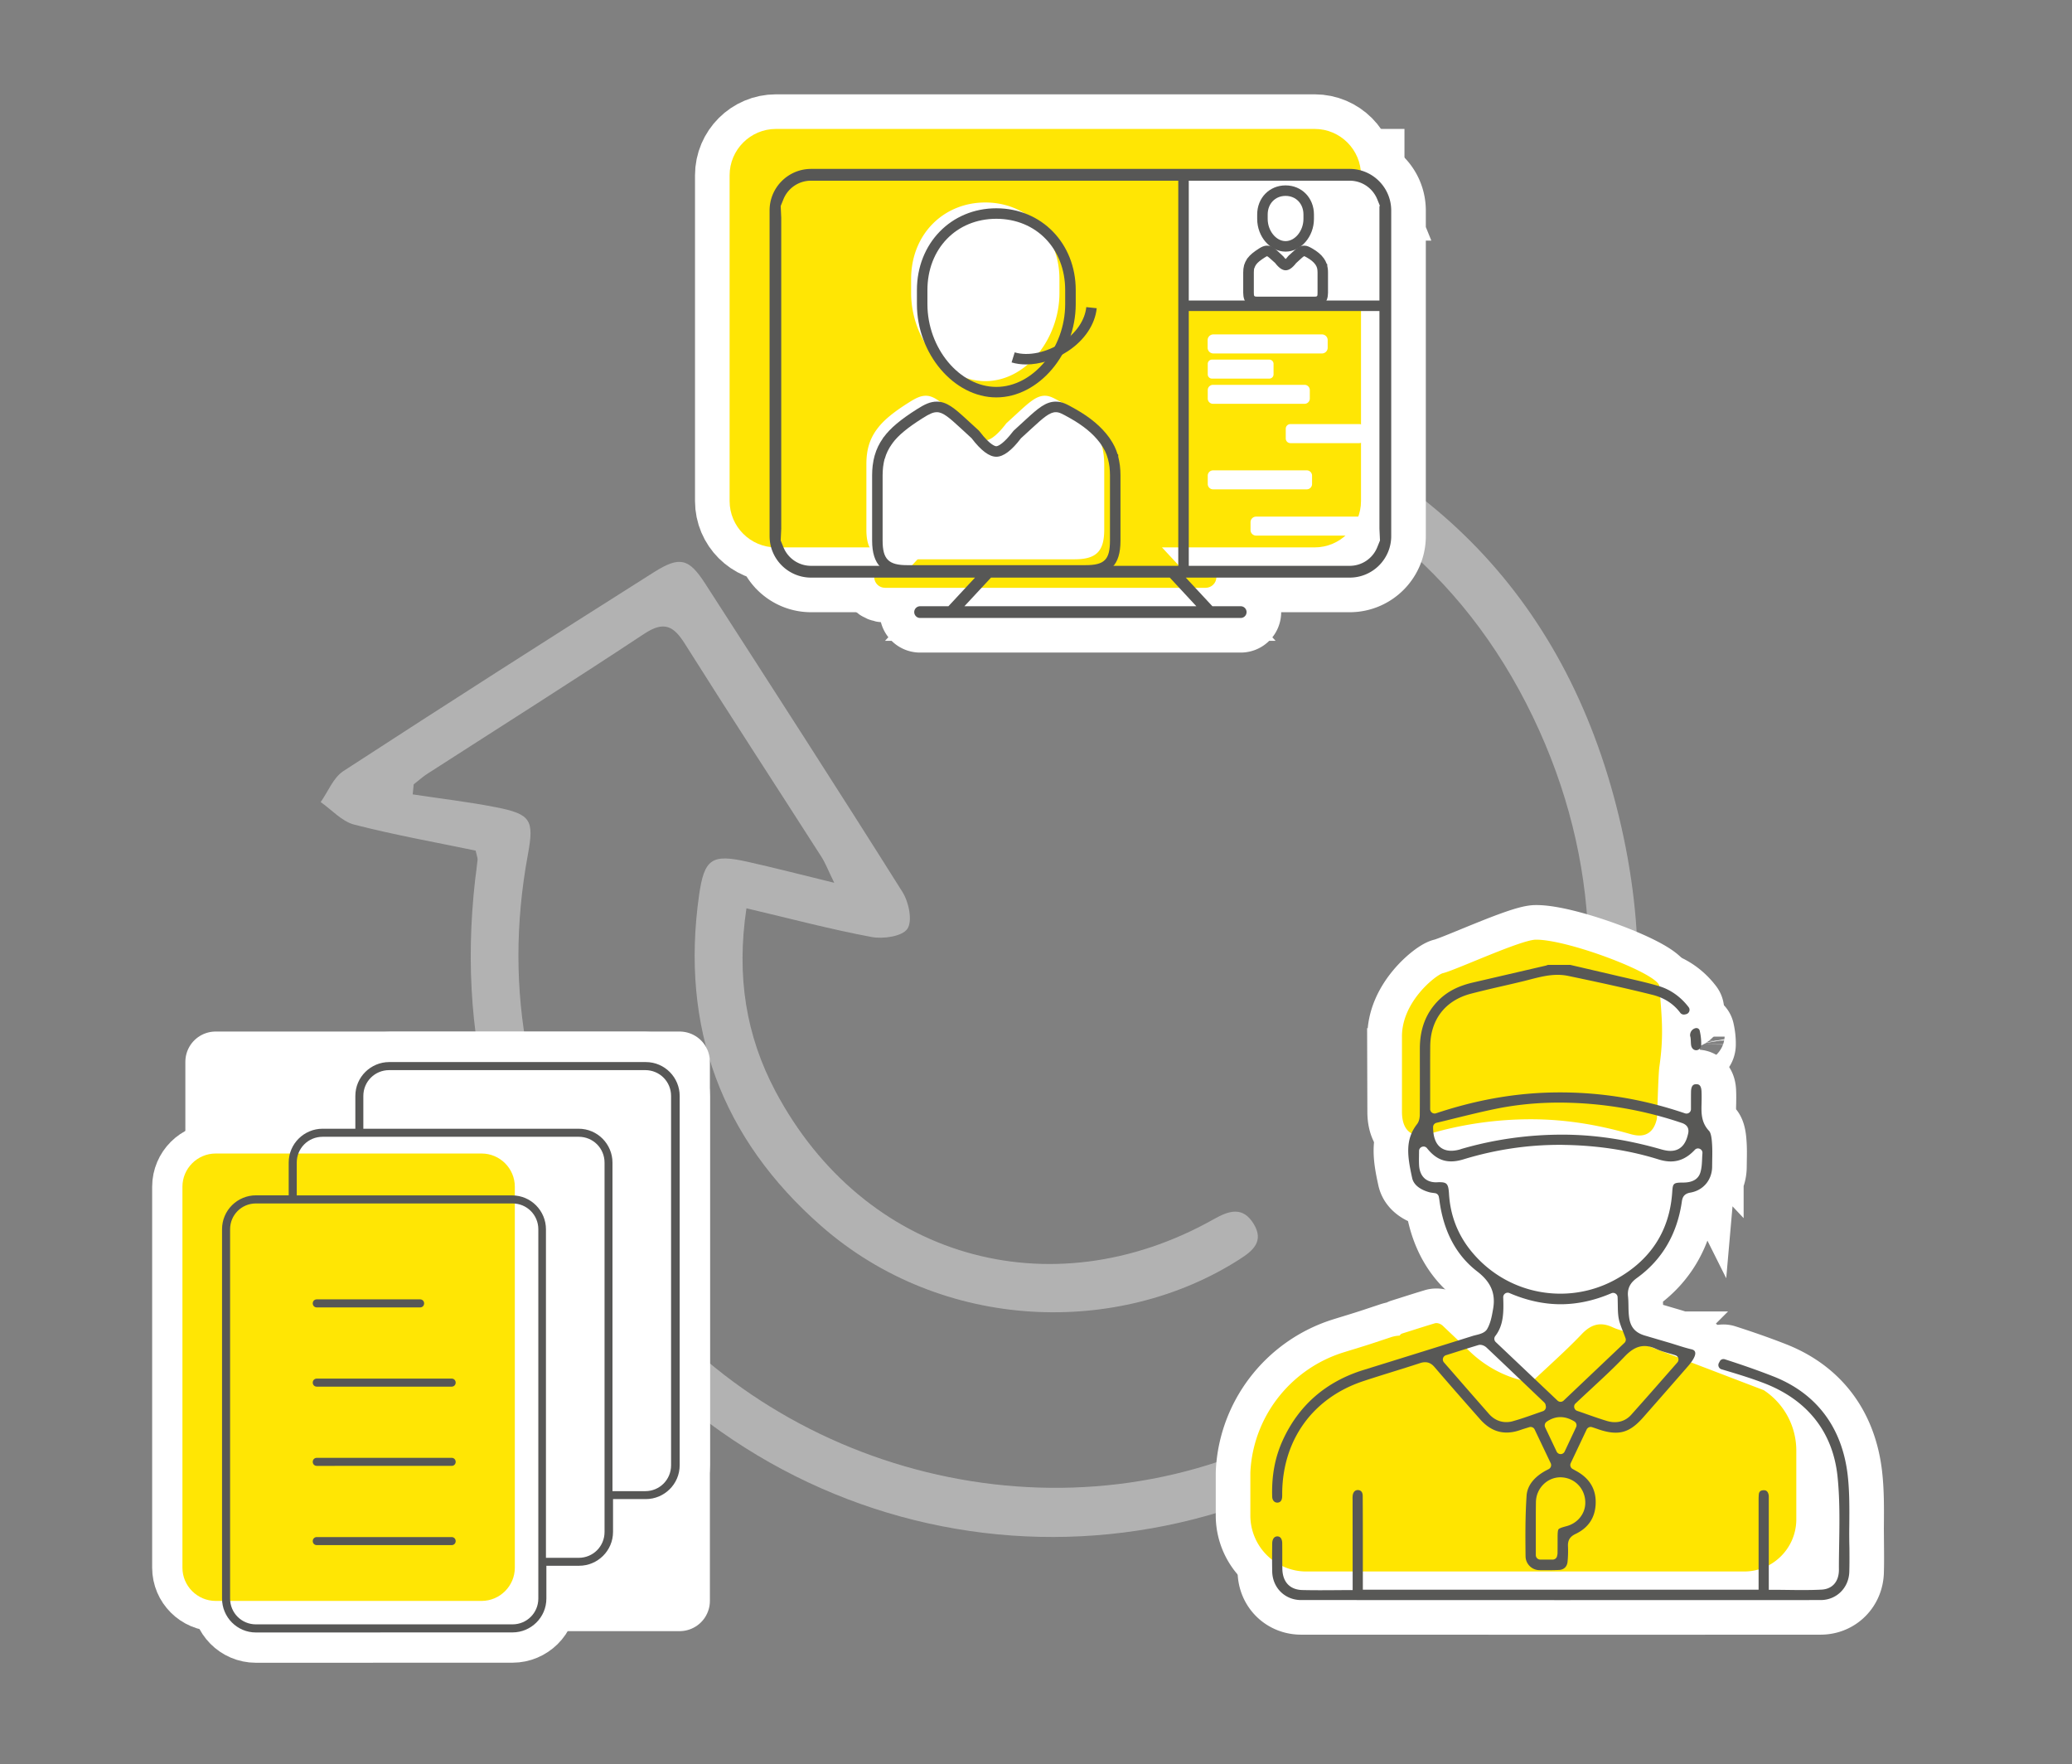 <svg xmlns="http://www.w3.org/2000/svg" id="Capa_1" x="0" y="0" version="1.1" viewBox="0 0 339.48 288.97" xml:space="preserve"><rect x="0" y="0" width="339.48" height="288.97" fill="#808080" stroke="none"/><style>.st0{fill:#b2b2b2}.st1{fill:#fff}.st2{fill:none;stroke:#fff;stroke-width:11.339}.st3{fill:#ffe604}.st4{fill:#575756}.st5{fill:none;stroke:#fff;stroke-width:9.921;stroke-linejoin:round}.st6{fill:#ffe500}.st7{fill:#585856}</style><g id="Capa_1_1_"><path d="M77.93 139.34c-6.45-1.34-13.24-2.55-19.9-4.26-2.01-.52-3.67-2.42-5.49-3.69 1.22-1.72 2.07-4 3.71-5.07 16.9-10.99 33.89-21.84 50.93-32.61 4.21-2.66 5.71-2.21 8.34 1.86 10.84 16.82 21.7 33.63 32.35 50.56 1.03 1.64 1.67 4.73.8 6.02-.84 1.25-3.97 1.7-5.88 1.34-6.74-1.26-13.39-3.03-20.49-4.7-1.68 11.18-.05 20.91 4.74 29.95 14.47 27.27 44.98 36.1 71.84 20.97 2.47-1.39 4.75-2.15 6.54.8 1.73 2.86-.18 4.41-2.33 5.78-19.78 12.68-48.66 11.96-68.53-5.45-16.38-14.35-23.1-32.57-20.02-54.22.85-5.95 2.09-6.75 7.84-5.47 4.39.97 8.74 2.11 14.3 3.46-1.06-2.18-1.47-3.28-2.09-4.24-7.45-11.64-15.01-23.21-22.37-34.9-1.87-2.98-3.45-3.77-6.68-1.64-11.76 7.78-23.69 15.31-35.54 22.94-.78.5-1.48 1.15-2.22 1.72-.05.55-.11 1.09-.16 1.64 4.53.69 9.1 1.22 13.6 2.1 5.77 1.13 6.32 2.07 5.27 7.76-4.16 22.53.13 43.47 12.03 62.88 21.34 34.81 66.77 50.01 104.82 35.22 48.03-18.68 70.06-71.33 48.88-118.37-11.07-24.6-30.2-40.66-56.3-48.13-1.76-.5-3.84-.58-5.19-1.61-1.19-.91-2.28-2.97-2.09-4.34.15-1.1 2.17-2.26 3.59-2.75 1.05-.36 2.48.23 3.7.57 36.52 10.24 60.49 33.61 69.34 70.38 8.81 36.62-1.39 68.79-29.7 93.75-40.54 35.74-100.51 31.29-135.49-9.5C81.89 196.9 74.7 172 77.84 144.18c.13-1.12.3-2.23.41-3.36.02-.25-.11-.53-.32-1.48z" class="st0"/><path d="M123.73 21.12h106.38v75.17H123.73z" class="st1"/><path d="M215.39 21.12h-88.25c-4.19 0-7.6 3.41-7.6 7.6v53.35c0 4.19 3.41 7.6 7.6 7.6h25.01l-2.86 3.08H145c-.98 0-1.77.79-1.77 1.77s.79 1.77 1.77 1.77h52.53c.98 0 1.77-.79 1.77-1.77s-.79-1.77-1.77-1.77h-4.29l-2.86-3.08h25.01c4.19 0 7.6-3.41 7.6-7.6V28.73c.01-4.2-3.4-7.61-7.6-7.61z" class="st2"/><path d="M220.59 28.54h-27.12v21.55h33.56V34.98c0-3.56-2.88-6.44-6.44-6.44z" class="st2"/><path d="M221.14 27.67h-88.25c-3.75 0-6.8 3.05-6.8 6.8v53.35c0 3.75 3.05 6.8 6.8 6.8h26.86l-4.36 4.69h-4.64a.96.96 0 0 0 0 1.92h52.53a.96.96 0 0 0 0-1.92h-4.64l-4.36-4.69h26.86c3.75 0 6.8-3.05 6.8-6.8V34.47c-.01-3.75-3.05-6.8-6.8-6.8zm-25.13 71.64h-38l4.36-4.69h29.29l4.35 4.69zm30.09-10.77l-.45 1.11a4.859 4.859 0 0 1-4.52 3.04h-88.25c-1.99 0-3.76-1.2-4.52-3.04l-.45-1.11.09-1.92V35.67l-.09-1.92.45-1.11a4.859 4.859 0 0 1 4.52-3.04h88.25c1.99 0 3.76 1.19 4.52 3.04l.45 1.11h-.09V86.62l.09 1.92z" class="st2"/><path d="M161.43 62.43c6.83 0 12.15-7.09 12.15-14.42v-2.3c0-7.34-5.31-12.54-12.15-12.54-6.83 0-12.15 5.2-12.15 12.54V48c0 7.34 5.31 14.43 12.15 14.43zM180.83 74.54c0-.04-.02-.07-.02-.11a8.72 8.72 0 00-.27-1.35v-.01c-.26-.93-.69-1.83-1.33-2.72-1.05-1.46-2.64-2.95-5.23-4.4-1.37-.77-1.97-1.12-2.81-1.12-1.34 0-2.52 1.04-4.49 2.86l-1.8 1.65c-.06.06-2 2.8-3.45 2.8s-3.39-2.74-3.45-2.8l-1.8-1.65c-1.97-1.81-3.15-2.86-4.49-2.86-.84 0-1.6.35-2.81 1.12-2.51 1.58-4.18 2.94-5.23 4.4 0 0 0 .01-.01.01-.64.88-1.06 1.77-1.32 2.7 0 .01-.01.02-.01.03-.12.44-.21.88-.26 1.33 0 .04-.02.08-.02.12-.05.48-.08.98-.08 1.49v10.72c0 3.46 1.31 4.87 4.87 4.87h29.23c3.6 0 4.87-1.33 4.87-4.87V76.03c-.01-.51-.04-1-.09-1.49z" class="st2"/><path d="M163.24 65.1c-6.93 0-13.01-7.14-13.01-15.28v-2.3c0-7.64 5.59-13.4 13.01-13.4s13.01 5.76 13.01 13.4v2.3c-.01 8.14-6.08 15.28-13.01 15.28zm0-29.26c-6.54 0-11.29 4.91-11.29 11.68v2.3c0 7.22 5.27 13.56 11.29 13.56 6.01 0 11.28-6.34 11.28-13.56v-2.3c0-6.77-4.74-11.68-11.28-11.68zM177.85 94.29h-29.23c-3.96 0-5.73-1.77-5.73-5.73V77.85c0-.52.03-1.04.09-1.58l.02-.12c.06-.51.16-1 .29-1.47l.03-.1c.28-.99.72-1.91 1.35-2.8l.02-.07.11-.11c1.07-1.46 2.75-2.87 5.42-4.56 1.28-.81 2.18-1.25 3.27-1.25 1.64 0 2.94 1.13 4.83 2.86l2.05 1.88c.02.02.08.09.17.2 1.76 2.3 2.6 2.37 2.69 2.37.33 0 1.27-.5 2.7-2.37l.16-.19 2.06-1.89c1.89-1.73 3.18-2.86 4.83-2.86 1.05 0 1.79.41 3.13 1.17l.11.06c2.43 1.37 4.23 2.89 5.51 4.65l.16.24c.55.8.95 1.61 1.21 2.48l.11.09v.32c.11.44.2.89.26 1.36l.02.14c.06.52.09 1.04.09 1.57V88.6c0 3.98-1.71 5.69-5.73 5.69zm-32.92-19.1c-.1.39-.17.76-.22 1.15l-.02.12c-.05.47-.08.93-.08 1.39v10.71c0 3.04.97 4.02 4.01 4.02h29.23c3.11 0 4.01-.9 4.01-4.01V77.86c0-.46-.03-.91-.08-1.39-.06-.45-.13-.82-.22-1.16l-.05-.18c-.23-.86-.62-1.66-1.19-2.44l-.13-.18c-1.11-1.48-2.7-2.78-4.82-3.98l-.11-.06c-1.28-.72-1.71-.95-2.28-.95-1 0-2.03.9-3.91 2.63l-1.8 1.65c-1.51 2-2.88 3.02-4.03 3.02-1.16 0-2.49-.99-4.06-3.04l-1.77-1.63c-1.88-1.73-2.91-2.63-3.91-2.63-.59 0-1.19.25-2.35.99-2.46 1.55-3.98 2.81-4.92 4.08l-.02.06-.09.1c-.54.76-.92 1.54-1.15 2.38l-.04.06zM210.63 41.22c-2.52 0-4.65-2.45-4.65-5.36v-.72c0-2.72 2-4.77 4.65-4.77s4.65 2.05 4.65 4.77v.72c0 2.9-2.12 5.36-4.65 5.36zm0-9.13c-1.7 0-2.93 1.28-2.93 3.05v.72c0 1.94 1.37 3.64 2.93 3.64s2.93-1.7 2.93-3.64v-.72c0-1.77-1.23-3.05-2.93-3.05z" class="st2"/><path d="M215.19 50.32h-9.12c-1.58 0-2.38-.8-2.38-2.38v-3.3c0-.24.01-.42.03-.6.03-.23.07-.41.11-.58l.03-.1c.1-.32.25-.63.44-.92l.03-.08.1-.1c.38-.51.94-.97 1.83-1.54.38-.24.8-.48 1.34-.48.77 0 1.3.49 1.98 1.12l.69.65c.16.21.28.34.37.42.09-.08.21-.21.37-.42l.12-.13.57-.52c.68-.63 1.22-1.12 1.99-1.12.48 0 .81.19 1.27.44.86.49 1.49 1.01 1.93 1.63.2.28.36.58.47.89l.1.1v.25c.03.14.06.28.08.42.03.23.04.41.04.61v3.4c-.01 1.54-.81 2.34-2.39 2.34zm-9.7-6.36c-.02.08-.03.16-.04.25-.02.15-.02.27-.02.39v3.33c0 .63.04.67.66.67h9.12c.64 0 .66-.02.66-.66v-3.3c0-.17-.01-.29-.02-.41-.01-.11-.03-.2-.05-.28l-.01-.05c-.05-.2-.15-.38-.28-.57-.3-.42-.74-.78-1.36-1.13-.2-.11-.4-.23-.46-.24-.12.03-.54.41-.82.67l-.51.47c-1.24 1.59-2.22 1.56-3.45-.03l-.48-.43c-.28-.25-.69-.63-.83-.67-.02 0-.11.03-.4.22-.72.46-1.15.81-1.39 1.15l-.02.03c-.12.17-.21.35-.26.54l-.04.05zM193.05 28.54h1.72v64.89h-1.72z" class="st2"/><path d="M193.91 49.23h33.12v1.72h-33.12zM168.12 59.7c-.84 0-1.64-.11-2.38-.33l.51-1.65c2.19.67 5.25.04 7.77-1.63 2.29-1.51 3.73-3.62 3.96-5.78l1.71.18c-.28 2.68-2.01 5.25-4.73 7.04-2.12 1.41-4.61 2.17-6.84 2.17zM217.53 56.96c0 .52-.42.94-.94.94H198.8c-.52 0-.94-.42-.94-.94v-1.24c0-.52.42-.94.94-.94h17.79c.52 0 .94.42.94.94v1.24zM208.66 61.33c0 .38-.31.69-.69.69h-9.4c-.38 0-.69-.31-.69-.69V59.6c0-.38.31-.69.69-.69h9.4c.38 0 .69.31.69.69v1.73zM214.6 65.29c0 .48-.39.86-.86.86h-15a.86.86 0 01-.86-.86V63.9c0-.48.39-.86.86-.86h15c.48 0 .86.39.86.86v1.39zM223.47 71.83c0 .42-.34.76-.76.76h-11.29a.76.76 0 01-.76-.76v-1.6c0-.42.34-.76.76-.76h11.29c.42 0 .76.34.76.76v1.6zM214.97 79.29c0 .48-.39.87-.87.87h-15.35a.87.87 0 01-.87-.87v-1.37c0-.48.39-.87.87-.87h15.35c.48 0 .87.39.87.87v1.37zM223.47 86.83c0 .5-.41.91-.91.91H205.8c-.5 0-.91-.41-.91-.91v-1.29c0-.5.41-.91.91-.91h16.76c.5 0 .91.41.91.91v1.29z" class="st2"/><g><path d="M215.39 21.12h-88.25c-4.19 0-7.6 3.41-7.6 7.6v53.35c0 4.19 3.41 7.6 7.6 7.6h25.01l-2.86 3.08H145c-.98 0-1.77.79-1.77 1.77s.79 1.77 1.77 1.77h52.53c.98 0 1.77-.79 1.77-1.77s-.79-1.77-1.77-1.77h-4.29l-2.86-3.08h25.01c4.19 0 7.6-3.41 7.6-7.6V28.73c.01-4.2-3.4-7.61-7.6-7.61z" class="st3"/><path d="M220.59 28.54h-27.12v21.55h33.56V34.98c0-3.56-2.88-6.44-6.44-6.44z" class="st1"/><path d="M221.14 27.67h-88.25c-3.75 0-6.8 3.05-6.8 6.8v53.35c0 3.75 3.05 6.8 6.8 6.8h26.86l-4.36 4.69h-4.64a.96.96 0 0 0 0 1.92h52.53a.96.96 0 0 0 0-1.92h-4.64l-4.36-4.69h26.86c3.75 0 6.8-3.05 6.8-6.8V34.47c-.01-3.75-3.05-6.8-6.8-6.8zm-25.13 71.64h-38l4.36-4.69h29.29l4.35 4.69zm30.09-10.77l-.45 1.11a4.859 4.859 0 0 1-4.52 3.04h-88.25c-1.99 0-3.76-1.2-4.52-3.04l-.45-1.11.09-1.92V35.67l-.09-1.92.45-1.11a4.859 4.859 0 0 1 4.52-3.04h88.25c1.99 0 3.76 1.19 4.52 3.04l.45 1.11h-.09V86.62l.09 1.92z" class="st4"/><path d="M161.43 62.43c6.83 0 12.15-7.09 12.15-14.42v-2.3c0-7.34-5.31-12.54-12.15-12.54-6.83 0-12.15 5.2-12.15 12.54V48c0 7.34 5.31 14.43 12.15 14.43zM180.83 74.54c0-.04-.02-.07-.02-.11a8.72 8.72 0 00-.27-1.35v-.01c-.26-.93-.69-1.83-1.33-2.72-1.05-1.46-2.64-2.95-5.23-4.4-1.37-.77-1.97-1.12-2.81-1.12-1.34 0-2.52 1.04-4.49 2.86l-1.8 1.65c-.06.06-2 2.8-3.45 2.8s-3.39-2.74-3.45-2.8l-1.8-1.65c-1.97-1.81-3.15-2.86-4.49-2.86-.84 0-1.6.35-2.81 1.12-2.51 1.58-4.18 2.94-5.23 4.4 0 0 0 .01-.01.01-.64.88-1.06 1.77-1.32 2.7 0 .01-.01.02-.01.03-.12.44-.21.88-.26 1.33 0 .04-.02.08-.02.12-.05.48-.08.98-.08 1.49v10.72c0 3.46 1.31 4.87 4.87 4.87h29.23c3.6 0 4.87-1.33 4.87-4.87V76.03c-.01-.51-.04-1-.09-1.49z" class="st1"/><path d="M163.24 65.1c-6.93 0-13.01-7.14-13.01-15.28v-2.3c0-7.64 5.59-13.4 13.01-13.4s13.01 5.76 13.01 13.4v2.3c-.01 8.14-6.08 15.28-13.01 15.28zm0-29.26c-6.54 0-11.29 4.91-11.29 11.68v2.3c0 7.22 5.27 13.56 11.29 13.56 6.01 0 11.28-6.34 11.28-13.56v-2.3c0-6.77-4.74-11.68-11.28-11.68zM177.85 94.29h-29.23c-3.96 0-5.73-1.77-5.73-5.73V77.85c0-.52.03-1.04.09-1.58l.02-.12c.06-.51.16-1 .29-1.47l.03-.1c.28-.99.72-1.91 1.35-2.8l.02-.07.11-.11c1.07-1.46 2.75-2.87 5.42-4.56 1.28-.81 2.18-1.25 3.27-1.25 1.64 0 2.94 1.13 4.83 2.86l2.05 1.88c.02.02.08.09.17.2 1.76 2.3 2.6 2.37 2.69 2.37.33 0 1.27-.5 2.7-2.37l.16-.19 2.06-1.89c1.89-1.73 3.18-2.86 4.83-2.86 1.05 0 1.79.41 3.13 1.17l.11.06c2.43 1.37 4.23 2.89 5.51 4.65l.16.24c.55.8.95 1.61 1.21 2.48l.11.09v.32c.11.44.2.89.26 1.36l.02.14c.06.52.09 1.04.09 1.57V88.6c0 3.98-1.71 5.69-5.73 5.69zm-32.92-19.1c-.1.39-.17.76-.22 1.15l-.02.12c-.05.47-.08.93-.08 1.39v10.71c0 3.04.97 4.02 4.01 4.02h29.23c3.11 0 4.01-.9 4.01-4.01V77.86c0-.46-.03-.91-.08-1.39-.06-.45-.13-.82-.22-1.16l-.05-.18c-.23-.86-.62-1.66-1.19-2.44l-.13-.18c-1.11-1.48-2.7-2.78-4.82-3.98l-.11-.06c-1.28-.72-1.71-.95-2.28-.95-1 0-2.03.9-3.91 2.63l-1.8 1.65c-1.51 2-2.88 3.02-4.03 3.02-1.16 0-2.49-.99-4.06-3.04l-1.77-1.63c-1.88-1.73-2.91-2.63-3.91-2.63-.59 0-1.19.25-2.35.99-2.46 1.55-3.98 2.81-4.92 4.08l-.02.06-.09.1c-.54.76-.92 1.54-1.15 2.38l-.04.06zM210.63 41.22c-2.52 0-4.65-2.45-4.65-5.36v-.72c0-2.72 2-4.77 4.65-4.77s4.65 2.05 4.65 4.77v.72c0 2.9-2.12 5.36-4.65 5.36zm0-9.13c-1.7 0-2.93 1.28-2.93 3.05v.72c0 1.94 1.37 3.64 2.93 3.64s2.93-1.7 2.93-3.64v-.72c0-1.77-1.23-3.05-2.93-3.05z" class="st4"/><path d="M215.19 50.32h-9.12c-1.58 0-2.38-.8-2.38-2.38v-3.3c0-.24.01-.42.03-.6.03-.23.07-.41.11-.58l.03-.1c.1-.32.25-.63.44-.92l.03-.08.1-.1c.38-.51.94-.97 1.83-1.54.38-.24.8-.48 1.34-.48.77 0 1.3.49 1.98 1.12l.69.65c.16.21.28.34.37.42.09-.08.21-.21.37-.42l.12-.13.57-.52c.68-.63 1.22-1.12 1.99-1.12.48 0 .81.19 1.27.44.86.49 1.49 1.01 1.93 1.63.2.28.36.58.47.89l.1.1v.25c.03.14.06.28.08.42.03.23.04.41.04.61v3.4c-.01 1.54-.81 2.34-2.39 2.34zm-9.7-6.36c-.02.08-.03.16-.04.25-.02.15-.02.27-.02.39v3.33c0 .63.04.67.66.67h9.12c.64 0 .66-.02.66-.66v-3.3c0-.17-.01-.29-.02-.41-.01-.11-.03-.2-.05-.28l-.01-.05c-.05-.2-.15-.38-.28-.57-.3-.42-.74-.78-1.36-1.13-.2-.11-.4-.23-.46-.24-.12.03-.54.41-.82.67l-.51.47c-1.24 1.59-2.22 1.56-3.45-.03l-.48-.43c-.28-.25-.69-.63-.83-.67-.02 0-.11.03-.4.22-.72.46-1.15.81-1.39 1.15l-.02.03c-.12.17-.21.35-.26.54l-.04.05zM193.05 28.54h1.72v64.89h-1.72z" class="st4"/><path d="M193.91 49.23h33.12v1.72h-33.12zM168.12 59.7c-.84 0-1.64-.11-2.38-.33l.51-1.65c2.19.67 5.25.04 7.77-1.63 2.29-1.51 3.73-3.62 3.96-5.78l1.71.18c-.28 2.68-2.01 5.25-4.73 7.04-2.12 1.41-4.61 2.17-6.84 2.17z" class="st4"/><path d="M217.53 56.96c0 .52-.42.94-.94.94H198.8c-.52 0-.94-.42-.94-.94v-1.24c0-.52.42-.94.94-.94h17.79c.52 0 .94.42.94.94v1.24zM208.66 61.33c0 .38-.31.69-.69.69h-9.4c-.38 0-.69-.31-.69-.69V59.6c0-.38.31-.69.69-.69h9.4c.38 0 .69.31.69.69v1.73zM214.6 65.29c0 .48-.39.86-.86.86h-15a.86.86 0 01-.86-.86V63.9c0-.48.39-.86.86-.86h15c.48 0 .86.39.86.86v1.39zM223.47 71.83c0 .42-.34.76-.76.76h-11.29a.76.76 0 01-.76-.76v-1.6c0-.42.34-.76.76-.76h11.29c.42 0 .76.34.76.76v1.6zM214.97 79.29c0 .48-.39.87-.87.87h-15.35a.87.87 0 01-.87-.87v-1.37c0-.48.39-.87.87-.87h15.35c.48 0 .87.39.87.87v1.37zM223.47 86.83c0 .5-.41.91-.91.91H205.8c-.5 0-.91-.41-.91-.91v-1.29c0-.5.41-.91.91-.91h16.76c.5 0 .91.41.91.91v1.29z" class="st1"/></g><g><path d="M35.33 173.94h76.02v88.3H35.33z" class="st5"/><path d="M78.91 188.96H35.33c-2.99 0-5.44 2.45-5.44 5.44v62.41c0 2.99 2.45 5.44 5.44 5.44h43.58c2.99 0 5.44-2.45 5.44-5.44V194.4c0-3-2.45-5.44-5.44-5.44z" class="st5"/><path d="M41.93 267.42c-3.11 0-5.55-2.54-5.55-5.55v-60.51c0-3.11 2.54-5.55 5.55-5.55h5.37v-5.36c0-3.11 2.54-5.55 5.55-5.55h5.37v-5.37c0-3.11 2.54-5.55 5.55-5.55h42.04c3.11 0 5.55 2.54 5.55 5.55v60.49c0 3.11-2.54 5.55-5.55 5.55h-5.37v5.37c0 3.11-2.54 5.55-5.55 5.55h-5.37v5.37c0 3.11-2.54 5.55-5.55 5.55l-42.04.01zm0-70.28c-2.35 0-4.23 1.88-4.23 4.23v60.49c0 2.35 1.88 4.23 4.23 4.23h42.04c2.35 0 4.23-1.88 4.23-4.23v-60.49c0-2.35-1.88-4.23-4.23-4.23H41.93zm10.92-10.92c-2.35 0-4.23 1.88-4.23 4.23v5.37H83.9c3.11 0 5.55 2.54 5.55 5.55v53.82h5.37c2.35 0 4.23-1.88 4.23-4.23v-60.51c0-2.35-1.88-4.23-4.23-4.23H52.85zm10.91-10.92c-2.35 0-4.23 1.88-4.23 4.23v5.37H94.8c3.11 0 5.55 2.54 5.55 5.55v53.82h5.37c2.35 0 4.23-1.88 4.23-4.23v-60.51c0-2.35-1.88-4.23-4.23-4.23H63.76zM51.9 253.11c-.37 0-.66-.28-.66-.66 0-.37.28-.66.66-.66H74c.37 0 .66.28.66.66 0 .37-.28.66-.66.66H51.9zm0-12.98c-.37 0-.66-.28-.66-.66 0-.37.28-.66.66-.66H74c.37 0 .66.28.66.66 0 .37-.28.66-.66.66H51.9zm0-12.98c-.37 0-.66-.28-.66-.66 0-.37.28-.66.66-.66H74c.37 0 .66.28.66.66 0 .37-.28.66-.66.66H51.9zm0-12.98c-.37 0-.66-.28-.66-.66s.28-.66.66-.66h16.93c.37 0 .66.28.66.66s-.28.66-.66.66H51.9z" class="st5"/><g><path d="M35.33 173.94h76.02v88.3H35.33z" class="st1"/><path d="M78.91 188.96H35.33c-2.99 0-5.44 2.45-5.44 5.44v62.41c0 2.99 2.45 5.44 5.44 5.44h43.58c2.99 0 5.44-2.45 5.44-5.44V194.4c0-3-2.45-5.44-5.44-5.44z" class="st3"/><path d="M41.93 267.42c-3.11 0-5.55-2.54-5.55-5.55v-60.51c0-3.11 2.54-5.55 5.55-5.55h5.37v-5.36c0-3.11 2.54-5.55 5.55-5.55h5.37v-5.37c0-3.11 2.54-5.55 5.55-5.55h42.04c3.11 0 5.55 2.54 5.55 5.55v60.49c0 3.11-2.54 5.55-5.55 5.55h-5.37v5.37c0 3.11-2.54 5.55-5.55 5.55h-5.37v5.37c0 3.11-2.54 5.55-5.55 5.55l-42.04.01zm0-70.28c-2.35 0-4.23 1.88-4.23 4.23v60.49c0 2.35 1.88 4.23 4.23 4.23h42.04c2.35 0 4.23-1.88 4.23-4.23v-60.49c0-2.35-1.88-4.23-4.23-4.23H41.93zm10.92-10.92c-2.35 0-4.23 1.88-4.23 4.23v5.37H83.9c3.11 0 5.55 2.54 5.55 5.55v53.82h5.37c2.35 0 4.23-1.88 4.23-4.23v-60.51c0-2.35-1.88-4.23-4.23-4.23H52.85zm10.91-10.92c-2.35 0-4.23 1.88-4.23 4.23v5.37H94.8c3.11 0 5.55 2.54 5.55 5.55v53.82h5.37c2.35 0 4.23-1.88 4.23-4.23v-60.51c0-2.35-1.88-4.23-4.23-4.23H63.76zM51.9 253.11c-.37 0-.66-.28-.66-.66 0-.37.28-.66.66-.66H74c.37 0 .66.28.66.66 0 .37-.28.66-.66.66H51.9zm0-12.98c-.37 0-.66-.28-.66-.66 0-.37.28-.66.66-.66H74c.37 0 .66.28.66.66 0 .37-.28.66-.66.66H51.9zm0-12.98c-.37 0-.66-.28-.66-.66 0-.37.28-.66.66-.66H74c.37 0 .66.28.66.66 0 .37-.28.66-.66.66H51.9zm0-12.98c-.37 0-.66-.28-.66-.66s.28-.66.66-.66h16.93c.37 0 .66.28.66.66s-.28.66-.66.66H51.9z" class="st4"/></g></g><g><path d="M288.98 227.73l-21.29-8.14c.31-.4.13-.98-.35-1.14-.37-.12-.74-.23-1.09-.33-.73-.21-1.42-.41-2.04-.7-.69-.32-1.32-.48-1.93-.48-1.44 0-2.48.93-3.15 1.63-1.78 1.87-3.65 3.6-5.63 5.44-.81.75-1.66 1.53-2.49 2.32-.1.09-.58.03-1.24-.11-3.35-.74-6.43-2.42-8.91-4.79-1.49-1.42-2.99-2.84-4.47-4.25-.22-.21-.62-.44-1.04-.44-.1 0-.2.01-.29.04-1.36.41-2.69.83-4.1 1.28l-1.21.38c-.19.06-.34.19-.42.35-.47.02-.94.1-1.4.25l-2.8.93c-1.59.53-3.31 1.04-5.05 1.58-8.33 2.62-14.33 9.96-15.15 18.65-.04.46-.07.87-.07 1.21v6.84a9.18 9.18 0 009.18 9.18h71.72c4.72 0 8.55-3.83 8.55-8.55V237.6c-.01-3.98-2.01-7.69-5.33-9.87zM229.7 182.11c.01 3.37 1.86 3.88 2.97 3.88.4 0 .85-.06 1.33-.19.09-.02.17-.05.26-.08.05-.02.1-.03.15-.05a59.183 59.183 0 0116.46-2.32h.07c5.24.01 10.54.8 16.21 2.43.54.15 1.01.23 1.44.23 2.21 0 2.71-2.05 2.87-2.72.08-.34.21-7.2.42-8.59.8-5.49.3-8.76 0-13.14-.14-2.06-15-7.67-20.24-7.63-2.47.02-13.23 5.03-15.24 5.49-1.03.24-6.82 4.64-6.7 10.55v12.14zM276.95 169.81c.06.29.07.57.08.84.01.22.02.42.05.6.09.48.42.79.83.79.04 0 .08 0 .11-.01.43-.06.71-.43.71-.96.01-.76-.08-1.51-.25-2.24a.544.544 0 00-.62-.41h-.02c-.63.12-1.03.74-.91 1.37.02.01.02.02.02.02z" class="st2"/><path d="M280.01 185.25c-1.28-1.36-1.26-2.91-1.23-4.29l.01-.33c.01-.6.02-1.23-.01-1.83-.05-1.18-.57-1.19-.86-1.19-.27 0-.84 0-.86 1.24-.01.62-.01 1.24-.01 1.9v.94c0 .5-.49.85-.97.69-6.75-2.29-13.42-3.42-20.39-3.43h-.14c-6.73 0-13.36 1.12-20.27 3.42a.727.727 0 0 1-.96-.69v-3.22c0-2.41-.01-4.69.01-7.02.02-4.4 2.45-7.56 6.67-8.66 1.77-.46 3.57-.88 5.32-1.28 1.14-.26 2.33-.54 3.48-.82l.93-.24c1.44-.37 2.93-.75 4.47-.75.6 0 1.16.06 1.71.17 5.16 1.08 9.49 2.02 13.85 3.11 1.92.48 3.45 1.48 4.54 2.94.17.23.47.33.75.27.06-.01.13-.03.19-.04.52-.12.75-.73.43-1.15-1.22-1.61-2.89-2.85-4.79-3.43-1.63-.49-3.33-.88-4.97-1.26-.55-.13-1.1-.25-1.65-.38-1.87-.44-3.78-.88-5.62-1.31-.76-.18-1.52-.35-2.28-.53a.875.875 0 0 0-.16-.02h-3.47c-.1 0-.21.02-.3.07-.05.02-.1.04-.16.05l-11.9 2.76c-2.4.55-4.18 1.46-5.61 2.86-2.11 2.08-3.14 4.71-3.13 8.04v.89c0 3.22.01 6.55-.01 9.83 0 .46-.08 1.12-.45 1.59-1.99 2.55-1.58 5.27-.8 8.82.32 1.46 1.92 2.09 2.84 2.34.17.05.37.07.59.1.11.02.23.03.34.05.31.05.55.29.6.6l.04.2c.02.14.05.26.06.38.67 5.08 2.75 8.99 6.18 11.63 2.25 1.73 3.05 3.61 2.62 6.11l-.02.11c-.18 1.05-.39 2.24-.96 3.22-.37.63-1.17.83-1.87 1-.19.05-.37.09-.52.14-5.64 1.77-11.71 3.66-17.84 5.56-6.19 1.91-10.67 5.81-13.29 11.59-1.25 2.76-1.81 5.77-1.7 9.19.02.58.35.96.84.96.61-.01.77-.52.79-.94.01-.16.01-.33.01-.5v-.28c.13-8.68 5.1-15.48 13.31-18.19 1.65-.55 3.34-1.07 4.97-1.58 1.42-.44 2.89-.9 4.33-1.37.3-.1.56-.14.81-.14.76 0 1.24.45 1.54.8 2.48 2.89 5.04 5.8 7.45 8.53 1.3 1.47 2.72 2.19 4.35 2.19.72 0 1.48-.14 2.27-.42.31-.11.63-.21.96-.31.16-.05.32-.1.49-.15.35-.11.73.05.88.38l2.63 5.52c.17.35.03.77-.31.96-.12.06-.22.12-.33.17-.19.1-.36.19-.52.29-1.2.72-2.66 1.98-2.79 3.9-.22 3.24-.21 6.44-.17 9.94a2.295 2.295 0 0 0 2.25 2.26c.41.01.83.01 1.23.01.67 0 1.34-.01 1.99-.04.8-.03 1.33-.53 1.41-1.34.08-.8.11-1.66.07-2.56-.04-.97.33-1.57 1.24-2 2.14-1.02 3.25-2.73 3.3-5.07.05-2.15-.89-3.84-2.8-5.02-.19-.12-.4-.23-.63-.36-.11-.06-.23-.13-.36-.2a.738.738 0 0 1-.3-.95l2.61-5.51c.16-.33.54-.5.89-.38 0 0 .86.28 1.07.36 1.09.37 2 .54 2.8.54 1.63 0 2.93-.72 4.5-2.5 2.77-3.15 5.08-5.78 7.26-8.29.2-.23 2.27-2.49.68-2.86-1.36-.32-2.67-.8-4-1.18l-3.67-1.08c-1.51-.45-2.29-1.31-2.54-2.78-.12-.71-.13-1.41-.14-2.09-.01-.53-.02-1.04-.07-1.53-.18-1.62.69-2.48 1.47-3.04 4.1-2.96 6.58-7.17 7.35-12.52.09-.65.33-1.27 1.37-1.45 2.13-.36 3.57-2.07 3.59-4.25 0-.31.01-.63.01-.94.02-1 .04-2.03-.04-3.01-.03-.47-.12-1.54-.48-1.92zm-44.65-1.32c1.02-.24 2.04-.49 3.07-.75 2.3-.56 4.67-1.15 7.05-1.62 3.16-.62 6.51-.94 9.95-.94a62.969 62.969 0 0 1 20.14 3.34c1.33.45 1.08 1.5.99 1.85-.16.67-.66 2.72-2.87 2.72-.43 0-.9-.08-1.44-.23-5.67-1.63-10.97-2.42-16.21-2.43h-.07c-5.6 0-11.14.78-16.46 2.32-.05.01-.1.03-.15.05-.09.03-.17.06-.26.08-.48.13-.93.19-1.33.19-1.11 0-2.96-.5-2.97-3.88 0-.33.23-.62.56-.7zm9.63 34.93c1.35-1.75 1.39-3.82 1.3-6.34a.733.733 0 0 1 1.02-.7c2.8 1.21 5.62 1.83 8.38 1.83 2.75 0 5.55-.61 8.32-1.8.47-.2 1 .13 1.02.64.02.41.02.81.03 1.19.01.81.02 1.58.15 2.29.13.68.39 1.34.69 2.11.14.36.29.74.43 1.14.1.27.02.58-.19.77l-9.95 9.44a.73.73 0 0 1-1.01 0l-10.12-9.59a.736.736 0 0 1-.07-.98zm6.34 12.82c-1.13.4-2.31.81-3.5 1.14-.35.1-.7.14-1.04.14-1.08 0-2.08-.47-2.86-1.37-1.73-1.97-3.46-3.94-5.22-5.97l-2.13-2.44a.732.732 0 0 1 .33-1.18l1.21-.38c1.41-.45 2.74-.87 4.1-1.28.09-.03.19-.04.29-.04.42 0 .83.24 1.04.44 3.02 2.85 6.07 5.77 9.02 8.58l.44.42c.19.18.23.4.24.49 0 .02.01.05.02.09.08.36-.13.73-.48.85-.49.17-.97.34-1.46.51zm8.4 14.71c-.09 1.68-1.3 3.13-3.02 3.6-.64.17-1.22.34-1.36.53-.14.18-.15.79-.15 1.44 0 .82 0 1.65-.01 2.47 0 .11-.02.21-.04.3-.01.04-.02.09-.03.15a.73.73 0 0 1-.72.6h-2.04c-.4 0-.73-.33-.73-.73v-1.18-2.25c0-1.73-.01-3.52.02-5.28.04-2.23 1.84-4.04 4.02-4.04.07 0 .15 0 .22.01 2.28.13 3.97 2.06 3.84 4.38zm-4.69-8.61l-1.88-3.96a.75.75 0 0 1 .24-.92c.73-.51 1.49-.76 2.26-.76.75 0 1.5.23 2.29.71.32.19.44.6.28.94l-1.87 3.98a.726.726 0 0 1-1.32.01zm14.4-17.28c.61 0 1.24.16 1.93.48.62.29 1.31.49 2.04.7.36.1.72.21 1.09.33.5.16.67.78.32 1.18l-2.16 2.46a748.01 748.01 0 0 1-5.4 6.11c-.71.79-1.64 1.21-2.69 1.21-.42 0-.85-.07-1.29-.2-1.1-.33-2.18-.71-3.32-1.11-.5-.18-1.01-.36-1.55-.54-.52-.18-.67-.85-.27-1.22.84-.79 1.68-1.57 2.49-2.32 1.98-1.84 3.86-3.57 5.63-5.44.7-.71 1.75-1.64 3.18-1.64zm9.49-31.58c-.02.28-.04.57-.05.87-.03.72-.06 1.45-.26 2.18-.31 1.16-1.27 1.75-2.86 1.75-1.63 0-1.68.14-1.78 1.58-.43 6.35-3.56 11.17-9.33 14.32-2.75 1.51-5.85 2.3-8.98 2.3-5.77 0-11.14-2.6-14.75-7.12-2.12-2.66-3.3-5.75-3.51-9.2-.1-1.65-.33-1.94-1.55-1.94-.1 0-.21 0-.32.01-.08 0-.15.01-.22.01-1.72 0-2.74-1.05-2.82-2.88-.02-.45-.02-.89-.01-1.41 0-.26.01-.53.01-.84 0-.69.88-1 1.31-.45 1.16 1.46 2.41 2.15 3.94 2.15.63 0 1.29-.11 2.04-.34 5.14-1.57 10.42-2.37 15.69-2.37.28 0 .56 0 .85.01 5.43.09 10.61.88 15.39 2.37.74.23 1.4.34 2.03.34 1.45 0 2.73-.62 3.92-1.89.47-.52 1.32-.14 1.26.55z" class="st2"/><path d="M302.99 249.91c.02-2.69.05-5.48-.25-8.16-.88-7.87-5.1-13.5-12.2-16.28-2.6-1.02-5.26-1.94-7.94-2.8-.31-.1-.65.02-.81.29v.01l-.18.33c-.19.4.02.88.44 1.01h.01c2.28.68 4.64 1.38 6.91 2.25 7.14 2.73 11.32 8.01 12.09 15.27.39 3.7.33 7.49.27 11.16-.02 1.36-.05 2.77-.04 4.15 0 1.95-1.07 3.17-2.85 3.26-.95.05-1.98.07-3.24.07-.77 0-1.54-.01-2.31-.02-.78-.01-1.57-.02-2.36-.02h-.73v-4.06-10.63-.26c0-.23.01-.45-.03-.62-.15-.74-.61-.74-.79-.74h-.05c-.5.02-.74.24-.77.74-.03.36-.03.73-.03 1.08v14.47h-64.84v-6.47c0-2.9 0-5.9-.02-8.85 0-.65-.27-.99-.81-1-.59 0-.83.55-.85 1.07-.01.18-.01.36 0 .54v.25l.01 12.67v1.86h-.73c-.79 0-1.56 0-2.32.01-.74 0-1.48.01-2.21.01-1.14 0-2.08-.01-2.95-.03-2.07-.04-3.28-1.32-3.31-3.51-.01-.63-.01-1.26-.01-1.89 0-.76 0-1.55-.01-2.32-.01-.52-.23-1.07-.79-1.07h-.03c-.75.03-.81.88-.82 1.13v.18c-.02 1.46-.03 2.96 0 4.44.05 2.67 2.09 4.68 4.74 4.68 14 0 27.99.01 41.98.01 14.38 0 28.76 0 43.13-.01 2.6 0 4.62-1.99 4.7-4.62.04-1.37.03-2.73.02-3.99a86.03 86.03 0 01-.02-3.59zM245.7 191.8h17.25v16.29H245.7z" class="st2"/><g><path d="M288.98 227.73l-21.29-8.14c.31-.4.13-.98-.35-1.14-.37-.12-.74-.23-1.09-.33-.73-.21-1.42-.41-2.04-.7-.69-.32-1.32-.48-1.93-.48-1.44 0-2.48.93-3.15 1.63-1.78 1.87-3.65 3.6-5.63 5.44-.81.75-1.66 1.53-2.49 2.32-.1.09-.58.03-1.24-.11-3.35-.74-6.43-2.42-8.91-4.79-1.49-1.42-2.99-2.84-4.47-4.25-.22-.21-.62-.44-1.04-.44-.1 0-.2.01-.29.04-1.36.41-2.69.83-4.1 1.28l-1.21.38c-.19.06-.34.19-.42.35-.47.02-.94.1-1.4.25l-2.8.93c-1.59.53-3.31 1.04-5.05 1.58-8.33 2.62-14.33 9.96-15.15 18.65-.04.46-.07.87-.07 1.21v6.84a9.18 9.18 0 009.18 9.18h71.72c4.72 0 8.55-3.83 8.55-8.55V237.6c-.01-3.98-2.01-7.69-5.33-9.87zM229.7 182.11c.01 3.37 1.86 3.88 2.97 3.88.4 0 .85-.06 1.33-.19.09-.02.17-.05.26-.08.05-.02.1-.03.15-.05a59.183 59.183 0 0116.46-2.32h.07c5.24.01 10.54.8 16.21 2.43.54.15 1.01.23 1.44.23 2.21 0 2.71-2.05 2.87-2.72.08-.34.21-7.2.42-8.59.8-5.49.3-8.76 0-13.14-.14-2.06-15-7.67-20.24-7.63-2.47.02-13.23 5.03-15.24 5.49-1.03.24-6.82 4.64-6.7 10.55v12.14z" class="st6"/><path d="M276.95 169.81c.06.29.07.57.08.84.01.22.02.42.05.6.09.48.42.79.83.79.04 0 .08 0 .11-.01.43-.06.71-.43.71-.96.01-.76-.08-1.51-.25-2.24a.544.544 0 0 0-.62-.41h-.02c-.63.12-1.03.74-.91 1.37.02.01.02.02.02.02z" class="st7"/><path d="M280.01 185.25c-1.28-1.36-1.26-2.91-1.23-4.29l.01-.33c.01-.6.02-1.23-.01-1.83-.05-1.18-.57-1.19-.86-1.19-.27 0-.84 0-.86 1.24-.01.62-.01 1.24-.01 1.9v.94c0 .5-.49.85-.97.69-6.75-2.29-13.42-3.42-20.39-3.43h-.14c-6.73 0-13.36 1.12-20.27 3.42a.727.727 0 0 1-.96-.69v-3.22c0-2.41-.01-4.69.01-7.02.02-4.4 2.45-7.56 6.67-8.66 1.77-.46 3.57-.88 5.32-1.28 1.14-.26 2.33-.54 3.48-.82l.93-.24c1.44-.37 2.93-.75 4.47-.75.6 0 1.16.06 1.71.17 5.16 1.08 9.49 2.02 13.85 3.11 1.92.48 3.45 1.48 4.54 2.94.17.23.47.33.75.27.06-.01.13-.03.19-.04.52-.12.75-.73.43-1.15-1.22-1.61-2.89-2.85-4.79-3.43-1.63-.49-3.33-.88-4.97-1.26-.55-.13-1.1-.25-1.65-.38-1.87-.44-3.78-.88-5.62-1.31-.76-.18-1.52-.35-2.28-.53a.875.875 0 0 0-.16-.02h-3.47c-.1 0-.21.02-.3.07-.05.02-.1.04-.16.05l-11.9 2.76c-2.4.55-4.18 1.46-5.61 2.86-2.11 2.08-3.14 4.71-3.13 8.04v.89c0 3.22.01 6.55-.01 9.83 0 .46-.08 1.12-.45 1.59-1.99 2.55-1.58 5.27-.8 8.82.32 1.46 1.92 2.09 2.84 2.34.17.05.37.07.59.1.11.02.23.03.34.05.31.05.55.29.6.6l.04.2c.02.14.05.26.06.38.67 5.08 2.75 8.99 6.18 11.63 2.25 1.73 3.05 3.61 2.62 6.11l-.02.11c-.18 1.05-.39 2.24-.96 3.22-.37.63-1.17.83-1.87 1-.19.05-.37.09-.52.14-5.64 1.77-11.71 3.66-17.84 5.56-6.19 1.91-10.67 5.81-13.29 11.59-1.25 2.76-1.81 5.77-1.7 9.19.02.58.35.96.84.96.61-.01.77-.52.79-.94.01-.16.01-.33.01-.5v-.28c.13-8.68 5.1-15.48 13.31-18.19 1.65-.55 3.34-1.07 4.97-1.58 1.42-.44 2.89-.9 4.33-1.37.3-.1.56-.14.81-.14.76 0 1.24.45 1.54.8 2.48 2.89 5.04 5.8 7.45 8.53 1.3 1.47 2.72 2.19 4.35 2.19.72 0 1.48-.14 2.27-.42.31-.11.63-.21.96-.31.16-.05.32-.1.49-.15.35-.11.73.05.88.38l2.63 5.52c.17.35.03.77-.31.96-.12.06-.22.12-.33.17-.19.1-.36.19-.52.29-1.2.72-2.66 1.98-2.79 3.9-.22 3.24-.21 6.44-.17 9.94a2.295 2.295 0 0 0 2.25 2.26c.41.01.83.01 1.23.01.67 0 1.34-.01 1.99-.04.8-.03 1.33-.53 1.41-1.34.08-.8.11-1.66.07-2.56-.04-.97.33-1.57 1.24-2 2.14-1.02 3.25-2.73 3.3-5.07.05-2.15-.89-3.84-2.8-5.02-.19-.12-.4-.23-.63-.36-.11-.06-.23-.13-.36-.2a.738.738 0 0 1-.3-.95l2.61-5.51c.16-.33.54-.5.89-.38 0 0 .86.28 1.07.36 1.09.37 2 .54 2.8.54 1.63 0 2.93-.72 4.5-2.5 2.77-3.15 5.08-5.78 7.26-8.29.2-.23 2.27-2.49.68-2.86-1.36-.32-2.67-.8-4-1.18l-3.67-1.08c-1.51-.45-2.29-1.31-2.54-2.78-.12-.71-.13-1.41-.14-2.09-.01-.53-.02-1.04-.07-1.53-.18-1.62.69-2.48 1.47-3.04 4.1-2.96 6.58-7.17 7.35-12.52.09-.65.33-1.27 1.37-1.45 2.13-.36 3.57-2.07 3.59-4.25 0-.31.01-.63.01-.94.02-1 .04-2.03-.04-3.01-.03-.47-.12-1.54-.48-1.92zm-44.65-1.32c1.02-.24 2.04-.49 3.07-.75 2.3-.56 4.67-1.15 7.05-1.62 3.16-.62 6.51-.94 9.95-.94a62.969 62.969 0 0 1 20.14 3.34c1.33.45 1.08 1.5.99 1.85-.16.67-.66 2.72-2.87 2.72-.43 0-.9-.08-1.44-.23-5.67-1.63-10.97-2.42-16.21-2.43h-.07c-5.6 0-11.14.78-16.46 2.32-.05.01-.1.03-.15.05-.09.03-.17.06-.26.08-.48.13-.93.19-1.33.19-1.11 0-2.96-.5-2.97-3.88 0-.33.23-.62.56-.7zm9.63 34.93c1.35-1.75 1.39-3.82 1.3-6.34a.733.733 0 0 1 1.02-.7c2.8 1.21 5.62 1.83 8.38 1.83 2.75 0 5.55-.61 8.32-1.8.47-.2 1 .13 1.02.64.02.41.02.81.03 1.19.01.81.02 1.58.15 2.29.13.68.39 1.34.69 2.11.14.36.29.74.43 1.14.1.27.02.58-.19.77l-9.95 9.44a.73.73 0 0 1-1.01 0l-10.12-9.59a.736.736 0 0 1-.07-.98zm6.34 12.82c-1.13.4-2.31.81-3.5 1.14-.35.1-.7.14-1.04.14-1.08 0-2.08-.47-2.86-1.37-1.73-1.97-3.46-3.94-5.22-5.97l-2.13-2.44a.732.732 0 0 1 .33-1.18l1.21-.38c1.41-.45 2.74-.87 4.1-1.28.09-.03.19-.04.29-.04.42 0 .83.24 1.04.44 3.02 2.85 6.07 5.77 9.02 8.58l.44.42c.19.18.23.4.24.49 0 .02.01.05.02.09.08.36-.13.73-.48.85-.49.17-.97.34-1.46.51zm8.4 14.71c-.09 1.68-1.3 3.13-3.02 3.6-.64.17-1.22.34-1.36.53-.14.18-.15.79-.15 1.44 0 .82 0 1.65-.01 2.47 0 .11-.02.21-.04.3-.01.04-.02.09-.03.15a.73.73 0 0 1-.72.6h-2.04c-.4 0-.73-.33-.73-.73v-1.18-2.25c0-1.73-.01-3.52.02-5.28.04-2.23 1.84-4.04 4.02-4.04.07 0 .15 0 .22.01 2.28.13 3.97 2.06 3.84 4.38zm-4.69-8.61l-1.88-3.96a.75.75 0 0 1 .24-.92c.73-.51 1.49-.76 2.26-.76.75 0 1.5.23 2.29.71.32.19.44.6.28.94l-1.87 3.98a.726.726 0 0 1-1.32.01zm14.4-17.28c.61 0 1.24.16 1.93.48.62.29 1.31.49 2.04.7.36.1.72.21 1.09.33.5.16.67.78.32 1.18l-2.16 2.46a748.01 748.01 0 0 1-5.4 6.11c-.71.79-1.64 1.21-2.69 1.21-.42 0-.85-.07-1.29-.2-1.1-.33-2.18-.71-3.32-1.11-.5-.18-1.01-.36-1.55-.54-.52-.18-.67-.85-.27-1.22.84-.79 1.68-1.57 2.49-2.32 1.98-1.84 3.86-3.57 5.63-5.44.7-.71 1.75-1.64 3.18-1.64zm9.49-31.58c-.02.28-.04.57-.05.87-.03.72-.06 1.45-.26 2.18-.31 1.16-1.27 1.75-2.86 1.75-1.63 0-1.68.14-1.78 1.58-.43 6.35-3.56 11.17-9.33 14.32-2.75 1.51-5.85 2.3-8.98 2.3-5.77 0-11.14-2.6-14.75-7.12-2.12-2.66-3.3-5.75-3.51-9.2-.1-1.65-.33-1.94-1.55-1.94-.1 0-.21 0-.32.01-.08 0-.15.01-.22.01-1.72 0-2.74-1.05-2.82-2.88-.02-.45-.02-.89-.01-1.41 0-.26.01-.53.01-.84 0-.69.88-1 1.31-.45 1.16 1.46 2.41 2.15 3.94 2.15.63 0 1.29-.11 2.04-.34 5.14-1.57 10.42-2.37 15.69-2.37.28 0 .56 0 .85.01 5.43.09 10.61.88 15.39 2.37.74.23 1.4.34 2.03.34 1.45 0 2.73-.62 3.92-1.89.47-.52 1.32-.14 1.26.55z" class="st7"/><path d="M302.99 249.91c.02-2.69.05-5.48-.25-8.16-.88-7.87-5.1-13.5-12.2-16.28-2.6-1.02-5.26-1.94-7.94-2.8-.31-.1-.65.02-.81.29v.01l-.18.33c-.19.4.02.88.44 1.01h.01c2.28.68 4.64 1.38 6.91 2.25 7.14 2.73 11.32 8.01 12.09 15.27.39 3.7.33 7.49.27 11.16-.02 1.36-.05 2.77-.04 4.15 0 1.95-1.07 3.17-2.85 3.26-.95.05-1.98.07-3.24.07-.77 0-1.54-.01-2.31-.02-.78-.01-1.57-.02-2.36-.02h-.73v-4.06-10.63-.26c0-.23.01-.45-.03-.62-.15-.74-.61-.74-.79-.74h-.05c-.5.02-.74.24-.77.74-.03.36-.03.73-.03 1.08v14.47h-64.84v-6.47c0-2.9 0-5.9-.02-8.85 0-.65-.27-.99-.81-1-.59 0-.83.55-.85 1.07-.01.18-.01.36 0 .54v.25l.01 12.67v1.86h-.73c-.79 0-1.56 0-2.32.01-.74 0-1.48.01-2.21.01-1.14 0-2.08-.01-2.95-.03-2.07-.04-3.28-1.32-3.31-3.51-.01-.63-.01-1.26-.01-1.89 0-.76 0-1.55-.01-2.32-.01-.52-.23-1.07-.79-1.07h-.03c-.75.03-.81.88-.82 1.13v.18c-.02 1.46-.03 2.96 0 4.44.05 2.67 2.09 4.68 4.74 4.68 14 0 27.99.01 41.98.01 14.38 0 28.76 0 43.13-.01 2.6 0 4.62-1.99 4.7-4.62.04-1.37.03-2.73.02-3.99a86.03 86.03 0 0 1-.02-3.59z" class="st7"/><path d="M245.7 191.8h17.25v16.29H245.7z" class="st1"/></g></g></g></svg>